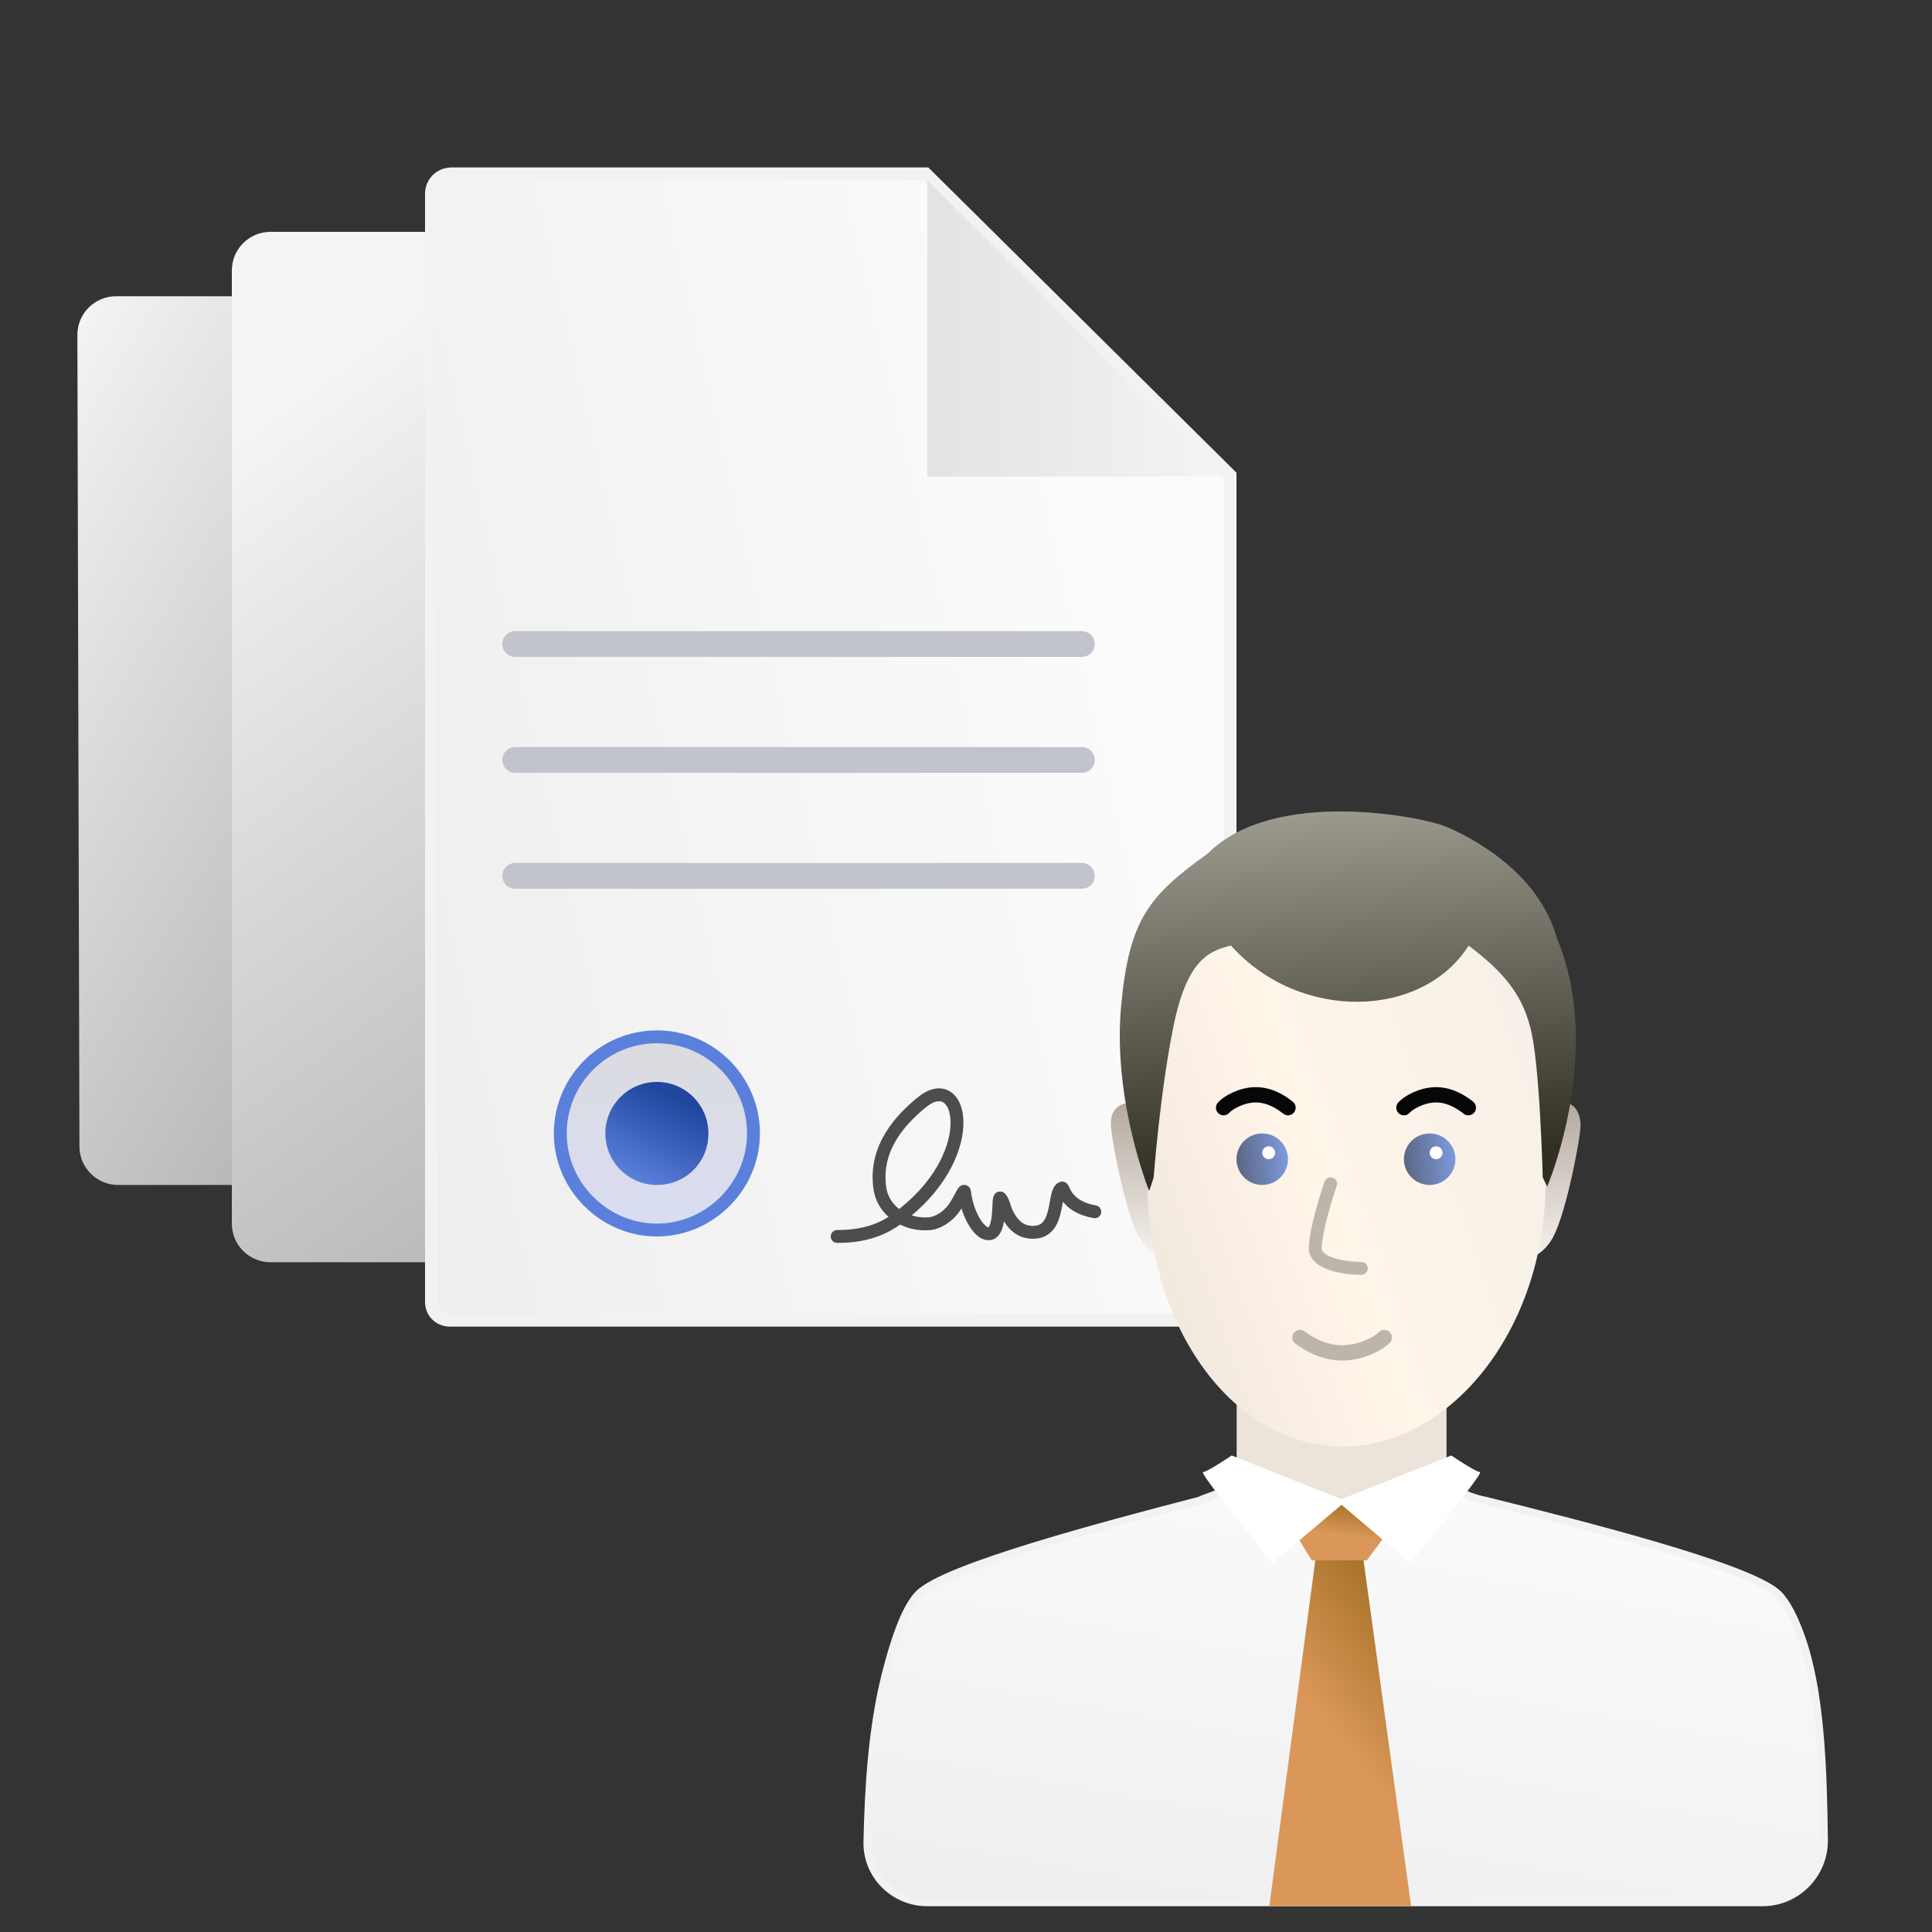 <svg width="150" height="150" viewBox="0 0 150 150" fill="none" xmlns="http://www.w3.org/2000/svg">
<rect x="0" y="0" width="150" height="150" fill="#333333" stroke="none"/>
<path d="M6.008 26.008C6.003 24.348 7.348 23 9.008 23H37.424L54 39.441V89C54 90.657 52.657 92 51 92H9.167C7.513 92 6.171 90.662 6.167 89.008L6.008 26.008Z" fill="url(#paint0_linear_1148_14609)"/>
<path d="M18 21C18 19.343 19.343 18 21 18H50.156L67 36.803V95C67 96.657 65.657 98 64 98H21C19.343 98 18 96.657 18 95V21Z" fill="url(#paint1_linear_1148_14609)"/>
<path d="M57.68 102.5L94.052 102.5C94.885 102.5 95.5 101.884 95.5 101.076L95.5 36.908L71.866 13.5L35.078 13.5C34.18 13.5 33.5 14.18 33.5 15.053L33.5 65.602L33.5 101.076C33.5 101.884 34.115 102.5 34.948 102.5L57.68 102.5Z" fill="url(#paint2_linear_1148_14609)" stroke="#F2F2F2"/>
<path d="M72 14L72 37L95 37" fill="url(#paint3_linear_1148_14609)"/>
<path d="M43.5 88C43.5 83.902 46.826 80.5 51 80.5C55.174 80.5 58.5 83.902 58.5 88C58.5 92.095 55.095 95.5 51 95.5C46.905 95.5 43.5 92.095 43.5 88Z" fill="url(#paint4_linear_1148_14609)" stroke="#5A80DB"/>
<path d="M51 84C48.793 84 47 85.793 47 88C47 90.207 48.793 92 51 92C53.207 92 55 90.276 55 88C55 85.793 53.207 84 51 84Z" fill="url(#paint5_linear_1148_14609)"/>
<path d="M65 96C67.571 96 69.062 95.196 70.342 94.081C76.143 89.345 74.689 83.042 71.571 85.583C70.029 86.84 67.857 89.055 68.31 92.24C68.571 94.081 70.373 95.181 72.211 95.004C72.714 94.955 73.571 94.553 74.143 93.685C74.579 93.023 74.86 92.264 74.889 92.556C74.996 93.635 75.597 95.25 76.429 95.711C77.883 96.369 77.385 92.729 77.675 93.023C77.888 93.239 78.008 93.844 78.141 94.122C78.579 95.041 79.2 95.733 80.327 95.672C82.355 95.564 81.726 92.471 82.467 92.24C82.588 92.202 82.714 93.685 85 94.081" stroke="#4D4D4D" stroke-linecap="round" stroke-linejoin="round"/>
<path d="M117.813 97.918C117.813 97.918 119.613 97.918 120.613 95.993C121.612 94.069 122.712 88.401 122.712 87.332C122.712 86.476 122.222 85.21 120.753 85.718" fill="url(#paint6_linear_1148_14609)"/>
<path d="M91.144 97.82C91.144 97.82 89.345 97.82 88.345 95.896C87.345 93.971 86.245 88.303 86.245 87.234C86.245 85.838 87.305 85.513 88.205 85.62" fill="url(#paint7_linear_1148_14609)"/>
<path d="M111.968 114.422V114.464L111.979 114.503C112.05 114.752 112.215 114.984 112.434 115.194C112.655 115.405 112.947 115.608 113.296 115.795C113.985 116.164 114.777 116.407 115.297 116.499L115.306 116.5L115.315 116.502L115.315 116.502L115.315 116.502C119.078 117.44 124.231 118.734 128.699 120.05C130.933 120.708 133.001 121.373 134.641 122.002C135.461 122.317 136.178 122.625 136.757 122.92C137.331 123.212 137.789 123.502 138.075 123.786C138.717 124.426 139.288 125.579 139.788 126.943C141.367 131.245 141.549 137.353 141.62 142.852C141.654 145.507 139.501 147.702 136.847 147.702H136.721H136.594H136.467H136.341H136.214H136.087H135.961H135.834H135.707H135.581H135.454H135.327H135.201H135.074H134.948H134.821H134.694H134.568H134.441H134.314H134.188H134.061H133.934H133.808H133.681H133.554H133.428H133.301H133.174H133.048H132.921H132.794H132.668H132.541H132.414H132.288H132.161H132.034H131.908H131.781H131.654H131.528H131.401H131.275H131.148H131.021H130.895H130.768H130.641H130.515H130.388H130.261H130.135H130.008H129.881H129.755H129.628H129.501H129.375H129.248H129.121H128.995H128.868H128.741H128.615H128.488H128.361H128.235H128.108H127.981H127.855H127.728H127.602H127.475H127.348H127.222H127.095H126.968H126.842H126.715H126.588H126.462H126.335H126.208H126.082H125.955H125.828H125.702H125.575H125.448H125.322H125.195H125.068H124.942H124.815H124.688H124.562H124.435H124.308H124.182H124.055H123.929H123.802H123.675H123.549H123.422H123.295H123.169H123.042H122.915H122.789H122.662H122.535H122.409H122.282H122.155H122.029H121.902H121.775H121.649H121.522H121.395H121.269H121.142H121.015H120.889H120.762H120.636H120.509H120.382H120.256H120.129H120.002H119.876H119.749H119.622H119.496H119.369H119.242H119.116H118.989H118.862H118.736H118.609H118.482H118.356H118.229H118.102H117.976H117.849H117.722H117.596H117.469H117.342H117.216H117.089H116.963H116.836H116.709H116.583H116.456H116.329H116.203H116.076H115.949H115.823H115.696H115.569H115.443H115.316H115.189H115.063H114.936H114.809H114.683H114.556H114.429H114.303H114.176H114.049H113.923H113.796H113.669H113.543H113.416H113.29H113.163H113.036H112.91H112.783H112.656H112.53H112.403H112.276H112.15H112.023H111.896H111.77H111.643H111.516H111.39H111.263H111.136H111.01H110.883H110.756H110.63H110.503H110.376H110.25H110.123H109.996H109.87H109.743H109.617H109.49H109.363H109.237H109.11H108.983H108.857H108.73H108.603H108.477H108.35H108.223H108.097H107.97H107.843H107.717H107.59H107.463H107.337H107.21H107.083H106.957H106.83H106.703H106.577H106.45H106.324H106.197H106.07H105.944H105.817H105.69H105.564H105.437H105.31H105.184H105.057H104.93H104.804H104.677H104.55H104.424H104.297H104.17H104.044H103.917H103.79H103.664H103.537H103.41H103.284H103.157H103.03H102.904H102.777H102.651H102.524H102.397H102.271H102.144H102.017H101.891H101.764H101.637H101.511H101.384H101.257H101.131H101.004H100.877H100.751H100.624H100.497H100.371H100.244H100.117H99.991H99.864H99.737H99.611H99.484H99.358H99.231H99.104H98.978H98.851H98.724H98.598H98.471H98.344H98.218H98.091H97.964H97.838H97.711H97.584H97.458H97.331H97.204H97.078H96.951H96.824H96.698H96.571H96.444H96.318H96.191H96.064H95.938H95.811H95.684H95.558H95.431H95.305H95.178H95.051H94.925H94.798H94.671H94.545H94.418H94.291H94.165H94.038H93.911H93.785H93.658H93.531H93.405H93.278H93.151H93.025H92.898H92.771H92.645H92.518H92.391H92.265H92.138H92.011H91.885H91.758H91.632H91.505H91.378H91.252H91.125H90.998H90.872H90.745H90.618H90.492H90.365H90.238H90.112H89.985H89.858H89.732H89.605H89.478H89.352H89.225H89.098H88.972H88.845H88.719H88.592H88.465H88.338H88.212H88.085H87.959H87.832H87.705H87.579H87.452H87.325H87.199H87.072H86.945H86.819H86.692H86.565H86.439H86.312H86.185H86.059H85.932H85.805H85.679H85.552H85.425H85.299H85.172H85.046H84.919H84.792H84.665H84.539H84.412H84.286H84.159H84.032H83.906H83.779H83.652H83.526H83.399H83.272H83.146H83.019H82.892H82.766H82.639H82.512H82.386H82.259H82.132H82.006H81.879H81.752H81.626H81.499H81.373H81.246H81.119H80.993H80.866H80.739H80.613H80.486H80.359H80.233H80.106H79.979H79.853H79.726H79.599H79.473H79.346H79.219H79.093H78.966H78.839H78.713H78.586H78.459H78.333H78.206H78.079H77.953H77.826H77.7H77.573H77.446H77.32H77.193H77.066H76.94H76.813H76.686H76.56H76.433H76.306H76.18H76.053H75.926H75.8H75.673H75.546H75.42H75.293H75.166H75.04H74.913H74.786H74.66H74.533H74.406H74.28H74.153H74.026H73.9H73.773H73.647H73.52H73.393H73.267H73.14H73.013H72.887H72.76H72.633H72.507H72.38H72.253H72.127H72C69.4 147.702 67.283 145.595 67.337 143.006C67.428 138.643 67.73 134.134 68.715 130.165C69.054 128.796 69.441 127.475 69.869 126.365C70.294 125.263 70.769 124.339 71.297 123.79C71.572 123.505 72.012 123.215 72.563 122.922C73.119 122.626 73.807 122.319 74.594 122.004C76.167 121.374 78.151 120.709 80.293 120.051C84.558 118.741 89.472 117.453 93.075 116.517L93.101 116.51L93.126 116.498C93.335 116.4 93.622 116.296 93.926 116.185L94.011 116.155C94.379 116.021 94.779 115.873 95.146 115.704C95.516 115.534 95.834 115.35 96.048 115.151L95.845 114.933L96.048 115.151C96.153 115.053 96.228 114.958 96.273 114.861C96.321 114.756 96.328 114.663 96.319 114.587L96.317 114.572V107.75L111.968 109.086V114.422Z" fill="url(#paint8_linear_1148_14609)" stroke="#F2F2F2" stroke-width="0.595"/>
<path d="M94.381 115.332C94.742 115.163 95.703 114.732 95.882 114.563C96.058 114.398 96.067 114.302 96.061 114.249L96.057 114.216V108.022L112.306 108.366V114.046C112.479 114.41 113.507 115.055 113.825 115.332L104.103 119.16L94.381 115.332Z" fill="#ECE4DA"/>
<path d="M101.26 118.401L102.119 121.149L98.548 148H103.913H109.56L105.86 121.11L107.476 118.401L104.244 116.973L101.26 118.401Z" fill="url(#paint9_linear_1148_14609)"/>
<path d="M101.847 121.149L99.738 117.722L103.99 116.376L108.667 117.722L106.116 121.149H101.847Z" fill="url(#paint10_linear_1148_14609)"/>
<path d="M98.797 121.357L96.262 118.144C95.206 116.859 93.157 114.289 93.41 114.289C93.664 114.289 94.994 113.432 95.628 113.003L104.5 116.538L98.797 121.357Z" fill="white"/>
<path d="M109.509 121.357L112.043 118.144C113.1 116.859 115.148 114.289 114.895 114.289C114.642 114.289 113.311 113.432 112.677 113.003L103.805 116.538L109.509 121.357Z" fill="white"/>
<path d="M120.008 91.694C120.008 103.267 112.596 112.307 104.231 112.307C95.866 112.307 89.085 103.267 89.085 91.694C89.085 87.752 87.085 79.322 88.454 74.669C91.103 65.665 98.716 65.502 104.231 65.502C109.545 65.502 117.936 66.049 120.639 74.669C122.191 79.618 120.639 87.111 120.008 91.694Z" fill="url(#paint11_linear_1148_14609)"/>
<path d="M99.414 88.586C100.195 89.368 100.195 90.632 99.414 91.414C98.632 92.195 97.368 92.195 96.586 91.414C95.805 90.632 95.805 89.368 96.586 88.586C97.368 87.805 98.653 87.805 99.414 88.586Z" fill="url(#paint12_linear_1148_14609)"/>
<path d="M98.853 89.147C99.049 89.342 99.049 89.658 98.853 89.853C98.658 90.049 98.342 90.049 98.147 89.853C97.951 89.658 97.951 89.342 98.147 89.147C98.342 88.951 98.663 88.951 98.853 89.147Z" fill="white"/>
<path d="M100.929 103.846C101.474 104.243 102.675 105.039 104.203 105.039C105.73 105.039 107.113 104.243 107.476 103.846" stroke="#BEB5AA" stroke-width="1.19" stroke-miterlimit="10" stroke-linecap="round"/>
<path d="M103.31 91.913C102.913 93.059 102.119 95.663 102.119 96.913C102.119 98.163 104.5 98.476 105.691 98.476" stroke="#BEB5AA" stroke-miterlimit="10" stroke-linecap="round"/>
<path d="M114 86C113.583 85.667 112.667 85 111.5 85C110.333 85 109.278 85.667 109 86" stroke="#070707" stroke-width="1.19" stroke-miterlimit="10" stroke-linecap="round"/>
<path d="M100 86C99.583 85.667 98.667 85 97.5 85C96.333 85 95.278 85.667 95 86" stroke="#070707" stroke-width="1.19" stroke-miterlimit="10" stroke-linecap="round"/>
<path d="M112.414 88.586C113.195 89.368 113.195 90.632 112.414 91.414C111.632 92.195 110.368 92.195 109.586 91.414C108.805 90.632 108.805 89.368 109.586 88.586C110.368 87.805 111.653 87.805 112.414 88.586Z" fill="url(#paint13_linear_1148_14609)"/>
<path d="M111.853 89.147C112.049 89.342 112.049 89.658 111.853 89.853C111.658 90.049 111.342 90.049 111.147 89.853C110.951 89.658 110.951 89.342 111.147 89.147C111.342 88.951 111.663 88.951 111.853 89.147Z" fill="white"/>
<path d="M89.57 91.424L89.222 92.468C89.222 92.468 86.373 85.455 87.041 78.131C87.66 71.352 89.222 69.537 93.786 66.255C98.945 61.084 110.519 63.445 112.238 64.167C113.957 64.889 119.406 67.555 120.869 72.819C124.593 81.69 120.125 92.12 120.125 92.12L119.778 91.424C119.778 91.424 119.55 82.259 118.786 79.68C118.117 77.102 116.638 75.39 114.024 73.415C110.453 79.084 100.929 79.382 95.572 73.415C93.853 73.828 92.158 74.523 91.107 79.68C90.057 84.838 89.57 91.424 89.57 91.424Z" fill="url(#paint14_linear_1148_14609)"/>
<line x1="40" y1="50" x2="84" y2="50" stroke="#C1C4CC" stroke-width="2" stroke-miterlimit="10" stroke-linecap="round"/>
<line x1="40" y1="59" x2="84" y2="59" stroke="#C1C4CC" stroke-width="2" stroke-miterlimit="10" stroke-linecap="round"/>
<line x1="40" y1="68" x2="84" y2="68" stroke="#C1C4CC" stroke-width="2" stroke-miterlimit="10" stroke-linecap="round"/>
<defs>
<linearGradient id="paint0_linear_1148_14609" x1="-14.052" y1="57.434" x2="34.225" y2="86.277" gradientUnits="userSpaceOnUse">
<stop stop-color="#F4F4F4"/>
<stop offset="1" stop-color="#AAAAAA"/>
</linearGradient>
<linearGradient id="paint1_linear_1148_14609" x1="23" y1="31" x2="68.605" y2="93.387" gradientUnits="userSpaceOnUse">
<stop stop-color="#F4F4F4"/>
<stop offset="1" stop-color="#AAAAAA"/>
</linearGradient>
<linearGradient id="paint2_linear_1148_14609" x1="98.461" y1="103" x2="37.913" y2="116.9" gradientUnits="userSpaceOnUse">
<stop stop-color="#FBFBFB"/>
<stop offset="1" stop-color="#EEEEEE"/>
</linearGradient>
<linearGradient id="paint3_linear_1148_14609" x1="95" y1="25.5" x2="72" y2="25.5" gradientUnits="userSpaceOnUse">
<stop stop-color="#F4F4F4"/>
<stop offset="1" stop-color="#E3E3E3"/>
</linearGradient>
<linearGradient id="paint4_linear_1148_14609" x1="51" y1="97.939" x2="51" y2="79.636" gradientUnits="userSpaceOnUse">
<stop stop-color="#D9DDF7"/>
<stop offset="1" stop-color="#DBDBDD"/>
</linearGradient>
<linearGradient id="paint5_linear_1148_14609" x1="50.077" y1="84" x2="46.845" y2="90.357" gradientUnits="userSpaceOnUse">
<stop stop-color="#21469E"/>
<stop offset="1" stop-color="#597FDA"/>
</linearGradient>
<linearGradient id="paint6_linear_1148_14609" x1="120.414" y1="98.011" x2="120.414" y2="85.585" gradientUnits="userSpaceOnUse">
<stop stop-color="#F8F4F0"/>
<stop offset="1" stop-color="#B3A89E"/>
</linearGradient>
<linearGradient id="paint7_linear_1148_14609" x1="88.846" y1="97.912" x2="88.846" y2="85.585" gradientUnits="userSpaceOnUse">
<stop stop-color="#F8F4F0"/>
<stop offset="1" stop-color="#B3A89E"/>
</linearGradient>
<linearGradient id="paint8_linear_1148_14609" x1="67" y1="105.841" x2="59.939" y2="145.638" gradientUnits="userSpaceOnUse">
<stop stop-color="#FBFBFB"/>
<stop offset="1" stop-color="#EEEEEE"/>
</linearGradient>
<linearGradient id="paint9_linear_1148_14609" x1="105.376" y1="117.522" x2="95.977" y2="125.075" gradientUnits="userSpaceOnUse">
<stop stop-color="#9E6C21"/>
<stop offset="1" stop-color="#DA9759"/>
</linearGradient>
<linearGradient id="paint10_linear_1148_14609" x1="105.802" y1="116.461" x2="105.395" y2="119.365" gradientUnits="userSpaceOnUse">
<stop stop-color="#9E6C21"/>
<stop offset="1" stop-color="#DA9759"/>
</linearGradient>
<linearGradient id="paint11_linear_1148_14609" x1="75.681" y1="99.79" x2="128.29" y2="81.414" gradientUnits="userSpaceOnUse">
<stop stop-color="#E6DDD3"/>
<stop offset="0.495" stop-color="#FFF5E9"/>
<stop offset="1" stop-color="#F2EEE8"/>
</linearGradient>
<linearGradient id="paint12_linear_1148_14609" x1="100" y1="89.308" x2="95.868" y2="89.855" gradientUnits="userSpaceOnUse">
<stop stop-color="#7F9CDF"/>
<stop offset="1" stop-color="#5A6581"/>
</linearGradient>
<linearGradient id="paint13_linear_1148_14609" x1="113" y1="89.308" x2="108.868" y2="89.855" gradientUnits="userSpaceOnUse">
<stop stop-color="#7F9CDF"/>
<stop offset="1" stop-color="#5A6581"/>
</linearGradient>
<linearGradient id="paint14_linear_1148_14609" x1="102.07" y1="90.727" x2="98.978" y2="53.714" gradientUnits="userSpaceOnUse">
<stop stop-color="#312E24"/>
<stop offset="1" stop-color="#C1BEB3"/>
</linearGradient>
</defs>
</svg>
